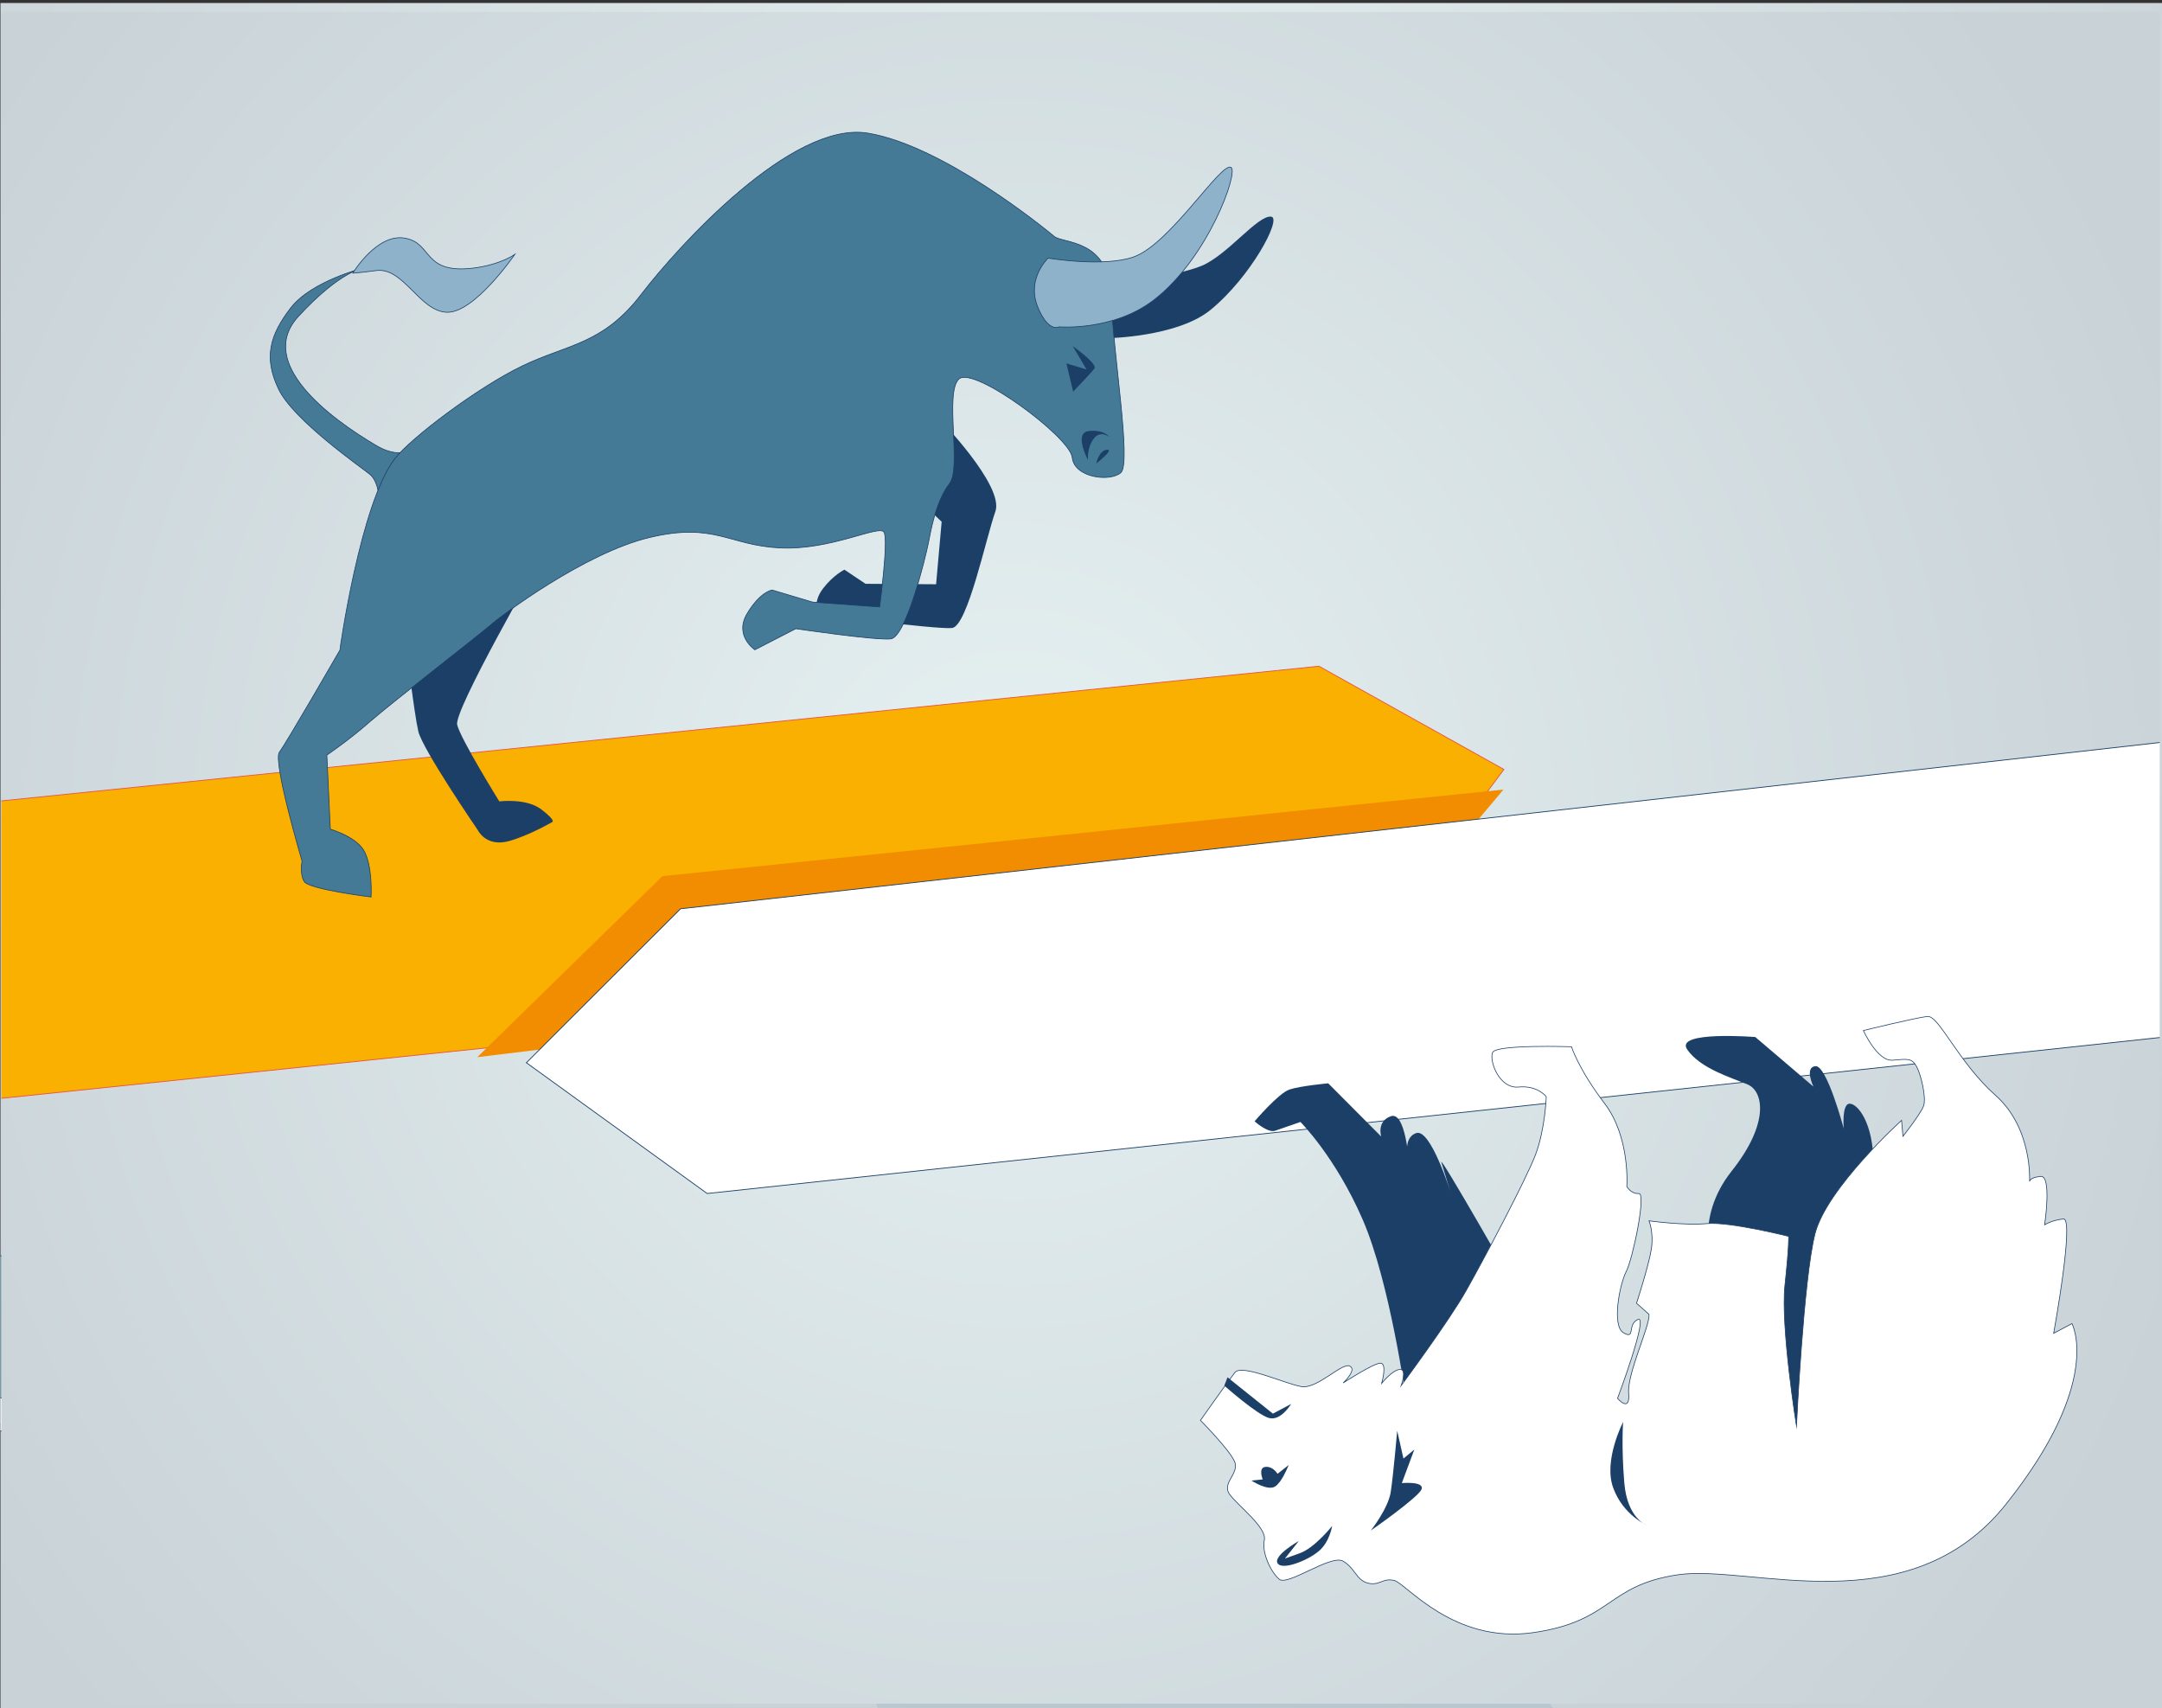 <?xml version="1.0" encoding="utf-8"?>
<!-- Generator: Adobe Illustrator 24.3.0, SVG Export Plug-In . SVG Version: 6.00 Build 0)  -->
<svg version="1.1" id="Ebene_1" xmlns="http://www.w3.org/2000/svg" xmlns:xlink="http://www.w3.org/1999/xlink" x="0px" y="0px"
	 viewBox="0 0 934 738" style="enable-background:new 0 0 934 738;" xml:space="preserve">
<rect x="0" y="0" width="934" height="738" fill="#333333" stroke="none"/>
<style type="text/css">
	.st0{clip-path:url(#SVGID_2_);}
	.st1{clip-path:url(#SVGID_4_);fill:url(#SVGID_5_);}
	.st2{opacity:8.000180e-02;clip-path:url(#SVGID_7_);}
	.st3{clip-path:url(#SVGID_9_);fill:#1B3F67;}
	.st4{clip-path:url(#SVGID_7_);fill:#8DB2C9;}
	.st5{clip-path:url(#SVGID_7_);fill:none;stroke:#1B3F67;stroke-width:0.412;stroke-miterlimit:10;}
	.st6{clip-path:url(#SVGID_7_);fill:#FFFFFF;}
	.st7{clip-path:url(#SVGID_7_);fill:none;stroke:#1B3F67;stroke-width:0.344;stroke-miterlimit:10;}
	.st8{clip-path:url(#SVGID_7_);fill:#447A96;}
	.st9{clip-path:url(#SVGID_7_);fill:none;stroke:#1B3F67;stroke-width:0.415;stroke-miterlimit:10;}
	.st10{clip-path:url(#SVGID_7_);fill:none;stroke:#1B3F67;stroke-width:0.604;stroke-miterlimit:10;}
	.st11{clip-path:url(#SVGID_7_);fill:#1B3F67;}
	.st12{clip-path:url(#SVGID_7_);fill:none;stroke:#1B3F67;stroke-width:0.505;stroke-miterlimit:10;}
	.st13{clip-path:url(#SVGID_2_);fill:none;stroke:#1B3F67;stroke-width:0.593;stroke-linejoin:round;stroke-miterlimit:10;}
	.st14{clip-path:url(#SVGID_11_);fill:#447A96;}
	.st15{clip-path:url(#SVGID_11_);fill:none;stroke:#1B3F67;stroke-width:0.385;stroke-miterlimit:10;}
	.st16{clip-path:url(#SVGID_11_);fill:#FFFFFF;}
	.st17{clip-path:url(#SVGID_11_);fill:none;stroke:#1B3F67;stroke-width:0.415;stroke-miterlimit:10;}
	.st18{clip-path:url(#SVGID_11_);fill:#1B3F67;}
	.st19{clip-path:url(#SVGID_2_);fill:#FFFFFF;}
	.st20{clip-path:url(#SVGID_2_);fill:none;stroke:#1B3F67;stroke-width:0.415;stroke-miterlimit:10;}
	.st21{clip-path:url(#SVGID_2_);fill:#1B3F67;}
	.st22{clip-path:url(#SVGID_2_);fill:none;stroke:#1B3F67;stroke-width:0.564;stroke-miterlimit:10;}
	.st23{clip-path:url(#SVGID_13_);fill:#FFFFFF;}
	.st24{clip-path:url(#SVGID_13_);fill:none;stroke:#1B3F67;stroke-width:0.415;stroke-miterlimit:10;}
	.st25{clip-path:url(#SVGID_2_);fill:none;stroke:#1B3F67;stroke-width:0.415;stroke-linejoin:round;stroke-miterlimit:10;}
	.st26{clip-path:url(#SVGID_15_);fill:url(#SVGID_16_);}
	.st27{fill:#F9B000;}
	.st28{clip-path:url(#SVGID_18_);fill:none;stroke:#EA5241;stroke-width:0.346;stroke-miterlimit:10;}
	.st29{fill:#F28C00;}
	.st30{fill:#FFFFFF;}
	.st31{clip-path:url(#SVGID_20_);fill:none;stroke:#1B3F67;stroke-width:0.346;stroke-miterlimit:10;}
	.st32{clip-path:url(#SVGID_20_);fill:#1B3F67;}
	.st33{clip-path:url(#SVGID_20_);fill:#FFFFFF;}
	.st34{clip-path:url(#SVGID_20_);fill:none;stroke:#1B3F67;stroke-width:0.296;stroke-miterlimit:10;}
	.st35{clip-path:url(#SVGID_20_);fill:#447A96;}
	.st36{clip-path:url(#SVGID_20_);fill:none;stroke:#1B3F67;stroke-width:0.301;stroke-miterlimit:10;}
	.st37{clip-path:url(#SVGID_20_);fill:#8DB2C9;}
</style>
<g>
	<defs>
		<rect id="SVGID_1_" x="0.2" y="1.3" width="939.8" height="737.4"/>
	</defs>
	<clipPath id="SVGID_2_">
		<use xlink:href="#SVGID_1_"  style="overflow:visible;"/>
	</clipPath>
	<g class="st0">
		<defs>
			<rect id="SVGID_3_" x="0.2" y="-0.7" width="933.8" height="739.4"/>
		</defs>
		<clipPath id="SVGID_4_">
			<use xlink:href="#SVGID_3_"  style="overflow:visible;"/>
		</clipPath>
		
			<radialGradient id="SVGID_5_" cx="2.011" cy="737.164" r="2.938" gradientTransform="matrix(3.501 -203.808 -203.808 -3.501 150698.734 3156.298)" gradientUnits="userSpaceOnUse">
			<stop  offset="0" style="stop-color:#E6F1F2"/>
			<stop  offset="0.945" style="stop-color:#C8D2D7"/>
			<stop  offset="1" style="stop-color:#C8D2D7"/>
		</radialGradient>
		<path class="st1" d="M-137.4,755.5l19.8-1153c0.1-8.2,6.9-14.7,15.1-14.6L1089-391.6c8.2,0.1,14.7,6.9,14.6,15.1l-19.8,1153
			c-0.1,8.2-6.9,14.7-15.1,14.6l-1191.5-20.5C-131,770.4-137.6,763.6-137.4,755.5z"/>
	</g>
	<g class="st0">
		<defs>
			<rect id="SVGID_6_" x="0.2" y="-4.7" width="933.8" height="743.4"/>
		</defs>
		<clipPath id="SVGID_7_">
			<use xlink:href="#SVGID_6_"  style="overflow:visible;"/>
		</clipPath>
		<g class="st2">
			<g>
				<defs>
					<rect id="SVGID_8_" x="124" y="530.4" width="595" height="249.9"/>
				</defs>
				<clipPath id="SVGID_9_">
					<use xlink:href="#SVGID_8_"  style="overflow:visible;"/>
				</clipPath>
				<path class="st3" d="M398.2,550c0,0,66.7,10,107.4,36.6c153.9,100.6,188.3,191,188.3,191H386.1c0,0,2.2-86.1-88.4-136.2
					c-52.8-29.2-148.5-36.5-148.5-36.5l217-43.4L398.2,550z"/>
			</g>
		</g>
		<path class="st4" d="M-723.5,540.6c0,0,902.4,2.5,936.7,2.5c34.3,0,89.1-6.8,118.8-13.7c29.7-6.9,36.5-16,36.5-16
			s-32,77.7-180.5,93.7c-148.5,16-925.2,11.2-925.2,11.2L-723.5,540.6z"/>
		<path class="st5" d="M-723.5,540.6c0,0,902.4,2.5,936.7,2.5c34.3,0,89.1-6.8,118.8-13.7c29.7-6.9,36.5-16,36.5-16
			s-32,77.7-180.5,93.7c-148.5,16-925.2,11.2-925.2,11.2L-723.5,540.6z"/>
		<path class="st6" d="M242.9,609.4c0,0,36.5-6.8,75.4-36.5c38.8-29.7,68.5-50.3,130.2-150.8s111.9-205.6,111.9-205.6h-22.8
			c0,0-127.9,278.7-228.4,347.2c-48.7,33.2-137.1,37.6-155.3,38.8c-34.3,2.3-886.7,2.8-886.7,2.8v16
			C-732.9,621.3,201.7,623.1,242.9,609.4"/>
		<path class="st5" d="M242.9,609.4c0,0,36.5-6.8,75.4-36.5c38.8-29.7,68.5-50.3,130.2-150.8s111.9-205.6,111.9-205.6h-22.8
			c0,0-127.9,278.7-228.4,347.2c-48.7,33.2-137.1,37.6-155.3,38.8c-34.3,2.3-886.7,2.8-886.7,2.8v16
			C-732.9,621.3,201.7,623.1,242.9,609.4z"/>
		<path class="st6" d="M690.6,93.1L509.4,211.9c0,0-16.7-12.4-13-16C501,191.3,670,79.4,670,79.4L690.6,93.1z"/>
		<path class="st7" d="M690.6,93.1L509.4,211.9c0,0-16.7-12.4-13-16C501,191.3,670,79.4,670,79.4L690.6,93.1z"/>
		<path class="st8" d="M690.6,93.1l57.1,150.8l-48-2.3c0,0-77.7,164.5-189.6,260.4c-63.8,54.7-117.8,68.2-159.9,82.2
			C309.1,597.9,236,611.6,236,611.6s77-0.5,182.7-150.8C533,298.7,555.8,218.8,555.8,218.8l-45.7-6.9L690.6,93.1z"/>
		<path class="st7" d="M690.6,93.1l57.1,150.8l-48-2.3c0,0-77.7,164.5-189.6,260.4c-63.8,54.7-117.8,68.2-159.9,82.2
			C309.1,597.9,236,611.6,236,611.6s77-0.5,182.7-150.8C533,298.7,555.8,218.8,555.8,218.8l-45.7-6.9L690.6,93.1z"/>
		<path class="st6" d="M589,363.7c0.6-1.3,0.1-3.3-1.2-4.6c0,0-6.8-4.5-6.8-6.8c0-2.3,0-11.4-2.3-11.4s-2.3,6.9-4.6,6.9
			s-10.7-6.1-12.9-6.1s5.8,6.3,5.8,6.3c1.4,1.1,1.2,1.7-0.6,1.2c0,0-12-5.3-12-3c0,2.3,12.2,7.1,12.2,7.1c1.7,0.7,1.6,1-0.2,0.7
			c0,0-12-4-12-1.7c0,2.3,12,5.3,12,5.3c1.8,0.4,1.7,0.9-0.1,1c0,0,3.3-0.2-4.9,0.3c-1.8,0.1-3.3,0.7-3.3,1.4
			c0,1.1,12.7,1.1,12.7,1.1c1.8,0,4.5,0.8,6,1.8c0,0,2.5,1.1,4.1,2.7c2.3,2.3,3.4,2.3,3.4,2.3c0.6,0,1.7-0.5,2.3-1.1
			c0,0-1.1,1.1,1.1-1.1C590.1,363.7,589,363.7,589,363.7"/>
		<path class="st9" d="M589,363.7c0.6-1.3,0.1-3.3-1.2-4.6c0,0-6.8-4.5-6.8-6.8c0-2.3,0-11.4-2.3-11.4s-2.3,6.9-4.6,6.9
			s-10.7-6.1-12.9-6.1s5.8,6.3,5.8,6.3c1.4,1.1,1.2,1.7-0.6,1.2c0,0-12-5.3-12-3c0,2.3,12.2,7.1,12.2,7.1c1.7,0.7,1.6,1-0.2,0.7
			c0,0-12-4-12-1.7c0,2.3,12,5.3,12,5.3c1.8,0.4,1.7,0.9-0.1,1c0,0,3.3-0.2-4.9,0.3c-1.8,0.1-3.3,0.7-3.3,1.4
			c0,1.1,12.7,1.1,12.7,1.1c1.8,0,4.5,0.8,6,1.8c0,0,2.5,1.1,4.1,2.7c2.3,2.3,3.4,2.3,3.4,2.3c0.6,0,1.7-0.5,2.3-1.1
			c0,0-1.1,1.1,1.1-1.1C590.1,363.7,589,363.7,589,363.7z"/>
		<path class="st6" d="M638.1,297.4L638.1,297.4c0,0-2.9-6.8-2.9-9.1c0-2.3,2.9-11.4,0.7-11.4l-2.9,9.8c0,0,0.7-14.4-1.6-14.4
			c-2.3,13.7-2.3,13.7-2.3,16v9.1l-1.1,1.1c-0.6,0.6-2.5,1.6-4.3,2.2c0,0,3.1-1-0.6,0.2c-1.7,0.6-3.1,1.5-3.1,2.2
			c0,1.1,8.2-0.5,8.2-0.5c1.8-0.4,4.4,0.3,5.8,1.5l11.2,9.3l4.1-2.7c1.5-1,1.6-2.8,0.2-3.9L638.1,297.4z"/>
		<path class="st9" d="M638.1,297.4L638.1,297.4c0,0-2.9-6.8-2.9-9.1c0-2.3,2.9-11.4,0.7-11.4l-2.9,9.8c0,0,0.7-14.4-1.6-14.4
			c-2.3,13.7-2.3,13.7-2.3,16v9.1l-1.1,1.1c-0.6,0.6-2.5,1.6-4.3,2.2c0,0,3.1-1-0.6,0.2c-1.7,0.6-3.1,1.5-3.1,2.2
			c0,1.1,8.2-0.5,8.2-0.5c1.8-0.4,4.4,0.3,5.8,1.5l11.2,9.3l4.1-2.7c1.5-1,1.6-2.8,0.2-3.9L638.1,297.4z"/>
		<path class="st8" d="M739.5,401.3c0,0-29.7-45.7-36.5-50.2c-6.9-4.6-50.3-45.7-50.3-45.7s-4.6,2.3-6.9,4.6
			c-2.3,2.3-2.3,6.8-2.3,6.8s36.5,38.8,36.5,41.1c0,2.3,4.6,2.3,4.6,2.3s-2.3,6.9,0,6.9s22.8,29.7,22.8,29.7L739.5,401.3z"/>
		<path class="st10" d="M739.5,401.3c0,0-29.7-45.7-36.5-50.2c-6.9-4.6-50.3-45.7-50.3-45.7s-4.6,2.3-6.9,4.6
			c-2.3,2.3-2.3,6.8-2.3,6.8s36.5,38.8,36.5,41.1c0,2.3,4.6,2.3,4.6,2.3s-2.3,6.9,0,6.9s22.8,29.7,22.8,29.7L739.5,401.3z"/>
		<path class="st6" d="M836.4,654.1c1.4-1.2,2.9-0.7,3.5,1l4.3,13.7c0.5,1.5-0.3,3.1-1.8,3.7c0,0-5.6,2.1-8.6,3.3
			c-3,1.1-6.6,0.8-6.6,0.8c-1.5-0.1-2.4-1.4-2-2.9l2.9-10.2c0.4-1.5,1.7-3.5,2.9-4.5L836.4,654.1z"/>
		<path class="st9" d="M836.4,654.1c1.4-1.2,2.9-0.7,3.5,1l4.3,13.7c0.5,1.5-0.3,3.1-1.8,3.7c0,0-5.6,2.1-8.6,3.3
			c-3,1.1-6.6,0.8-6.6,0.8c-1.5-0.1-2.4-1.4-2-2.9l2.9-10.2c0.4-1.5,1.7-3.5,2.9-4.5L836.4,654.1z"/>
		<path class="st6" d="M783.4,674L783.4,674l-3.2-7.3c-0.6-1.4-2.3-2.2-3.8-1.7l-8.8,2.9c-1.5,0.5-2.2,2-1.6,3.5l4.7,11.6l9.1-3.6
			L783.4,674z"/>
		<path class="st9" d="M783.4,674L783.4,674l-3.2-7.3c-0.6-1.4-2.3-2.2-3.8-1.7l-8.8,2.9c-1.5,0.5-2.2,2-1.6,3.5l4.7,11.6l9.1-3.6
			L783.4,674z"/>
		<path class="st11" d="M824,673.1c0,0-2.3,0.4-6.3,3.4c-5.5,4.1-10.9,1-11.9,6.3c-0.9,4.9,19.7,4.9,24.3,2c4.6-2.9,6.5-3,6.5-3
			l1,0.3l10.6-4c0,0,1.3-15.7-6.3-15.2c-1.5,0.1-4.1,8-13.7,7.1C823,669.6,824,673.1,824,673.1"/>
		<path class="st11" d="M771.3,678.2l-5,2.7c0,0-29.6-0.5-27.3,4.1c1.8,3.7,22.7,9.6,31.9,7.4c4-1,9.1-2.3,9.1-2.3l4-0.7l4.4-4
			c0,0,1-8.7-3.3-13.2c-0.9-1-6.3,8.8-12,7.1C770.9,678.6,771.3,678.2,771.3,678.2"/>
		<path class="st11" d="M738.6,502.3c0,0-8.3,75.8-6,84.4c2.3,8.5,27.9,81.1,27.9,81.1s12.6,4.9,17.2,2.8c4.6-2.1,8.6-11.4,8.6-11.4
			s-8.2-34.5-15.1-43c-6.9-8.5-6.7-20.9-6.7-20.9s2.3,0,2.3-2.1c0-2.1-6.9-2.1-6.9-2.1l6.9-4.3l-2.3-6.4l-0.5-39.2
			c0,0,23.4,60.6,25.7,64.8c2.3,4.3,36,59.2,36,59.2s6.9,0,11.4-2.1c4.6-2.1,6.9-6.4,6.9-6.4s-17.7-50.6-22.3-54.9
			c-4.6-4.3-6.9-12.8-6.9-12.8h-4.6l2.3-8.6l-11.4-77c0,0-11.4-15-25.1-10.7C762.3,496.8,738.6,502.3,738.6,502.3"/>
		<path class="st6" d="M671.8,386.9c-0.3-0.8-0.8-1.5-0.8-1.5s-1.3-1-0.1-1.8c0.4-0.3,2-0.5,2-0.5l-2.6-1.6l0.8-2.1
			c0,0-4-1.3-4.3-2.1c-0.3-0.8,3.4-3.4,3.4-3.4s2.2-2.4,1.3-3.8c-1.3-2.9,4.3-9.5,4.3-9.5l2.6-1.7c0,0,1.1,2.3,3.4,4.1
			c2.3,1.7,7.2-1,11.6,2.3c7.7,3,9.5,6.1,9.5,6.1s-6.7,3.7-4.5,6c1.8,1.9-0.1,8.6-0.9,11.2c0.9,1.9,11.8,10,14.9,10
			c3.4,0-9.8,4.4-9.8,4.4l-8.2,4.1l-10.3-11.5c-1.9-0.5-11.6-3.2-12.7-4.4C670.3,389.9,672.1,387.7,671.8,386.9"/>
		<path class="st9" d="M671.8,386.9c-0.3-0.8-0.8-1.5-0.8-1.5s-1.3-1-0.1-1.8c0.4-0.3,2-0.5,2-0.5l-2.6-1.6l0.8-2.1
			c0,0-4-1.3-4.3-2.1c-0.3-0.8,3.4-3.4,3.4-3.4s2.2-2.4,1.3-3.8c-1.3-2.9,4.3-9.5,4.3-9.5l2.6-1.7c0,0,1.1,2.3,3.4,4.1
			c2.3,1.7,7.2-1,11.6,2.3c7.7,3,9.5,6.1,9.5,6.1s-6.7,3.7-4.5,6c1.8,1.9-0.1,8.6-0.9,11.2c0.9,1.9,11.8,10,14.9,10
			c3.4,0-9.8,4.4-9.8,4.4l-8.2,4.1l-10.3-11.5c-1.9-0.5-11.6-3.2-12.7-4.4C670.3,389.9,672.1,387.7,671.8,386.9z"/>
		<path class="st6" d="M756.9,508.3l-14.2,3.8l-41.1-48l-8.6-26.7c0,0,6.9-27.4,9.1-27.4s41.1,38.8,41.1,38.8L756.9,508.3z"/>
		<path class="st9" d="M756.9,508.3l-14.2,3.8l-41.1-48l-8.6-26.7c0,0,6.9-27.4,9.1-27.4s41.1,38.8,41.1,38.8L756.9,508.3z"/>
		<path class="st11" d="M684.6,421.8c0,0,4,31.2,6.3,45c2.3,13.7,9.1,41.1,9.1,41.1l12,5.3l1.7-14.4c0,0-9.1-20.6-13.7-38.8
			c-4.6-18.3-8.6-38.1-8.6-38.1H684.6z"/>
		<path class="st8" d="M814.3,485c0,0-26.9-1.5-38.8-27.4c-12-25.8-27.4-57.1-48-68.5c-13.4-7.4-20-3.8-20-3.8s-5,11.3-13.6,24.3
			c-11.9-1.9-50.1-7.6-51.1-9c-6.9-9.1-8.8-6.8-8.8-6.8S607,371.6,602.4,367c-4.6-4.6-11.4-6.9-11.4-6.9s-6.9,6.9-6.9,9.1v6.8
			c0,0,34.3,36.8,43.4,41.4c8.9,4.4,52.4,27.9,65.7,31c6.6,7.1,19.7,15,30.2,28.1c18.3,22.8,38.8,45.7,38.8,45.7s24.6-0.7,33.7-7.6
			C805.2,507.9,814.3,485,814.3,485"/>
		<path class="st10" d="M814.3,485c0,0-26.9-1.5-38.8-27.4c-12-25.8-27.4-57.1-48-68.5c-13.4-7.4-20-3.8-20-3.8s-5,11.3-13.6,24.3
			c-11.9-1.9-50.1-7.6-51.1-9c-6.9-9.1-8.8-6.8-8.8-6.8S607,371.6,602.4,367c-4.6-4.6-11.4-6.9-11.4-6.9s-6.9,6.9-6.9,9.1v6.8
			c0,0,34.3,36.8,43.4,41.4c8.9,4.4,52.4,27.9,65.7,31c6.6,7.1,19.7,15,30.2,28.1c18.3,22.8,38.8,45.7,38.8,45.7s24.6-0.7,33.7-7.6
			C805.2,507.9,814.3,485,814.3,485z"/>
		<path class="st8" d="M704,386.2c0,0-3.2,9.4-6.9,13c-4.6,4.6-9.1,9.1-9.1,9.1s0.7,3.6,5.2,3.6c4.6,0,16-11.4,16-16
			S704,386.2,704,386.2"/>
		<path class="st10" d="M704,386.2c0,0-3.2,9.4-6.9,13c-4.6,4.6-9.1,9.1-9.1,9.1s0.7,3.6,5.2,3.6c4.6,0,16-11.4,16-16
			S704,386.2,704,386.2z"/>
		<path class="st11" d="M670.5,350.9c1.1,0.8,2.4,1.7,5.8,0.2c3.5-1.5,13.8-3.2,17.5-1.4c3.8,1.8,7.6,6.1,7.6,6.1l5.7,4.1
			c0,0,2.7,1.5,3.8,4c1.1,2.6,1,14.4-2.5,19.4c-4.1,5.7-7.7,8.1-8.1,9.5c-0.3,1.4-7.7-0.7-7.7-0.7l-4-8.5c0,0,8.3-7,4.4-9
			c-2.2-1.2-4,2.4-5.9,2.3c-2.2-0.1,0.2-3.4-1.8-5.9c-2-2.5-1-6.2-1.8-5.9c-0.8,0.3-0.9,1.2-6.5,0.2c-5.6-1-7.7-5.8-7.7-5.8l3-0.1
			c0,0-3.4-3.4-3.8-4.4c-0.4-1-0.1-5.9-0.1-5.9L670.5,350.9z"/>
		<path class="st11" d="M629,452.8c0,0,6.9-4.6,9.1-4.6s18.3,9.1,18.3,9.1s21.4,26.6,27.4,36.5c6.9,11.4,20.6,41.1,20.6,43.4
			c0,2.3-22.8,22.8-29.7,20.6c-6.9-2.3-6.9-6.9-6.9-6.9s-13.7-29.7-25.1-36.5c-5.5-3.3-18.3-9.1-20.6-18.3
			c-2.3-9.1-9.1-22.8-4.6-29.7C622.1,459.6,629,452.8,629,452.8"/>
		<path class="st11" d="M621.9,412.1c0,0-7.9,13.2-9.2,19.1c-1.3,5.9,18.4,17.8,25,21.8c6.6,4,13.8,21.7,31.6,3.3
			c8.4-8.7-0.6-25-5.3-21.1c-4.6,3.9-5.9,9.9-7.2,4.6c-1.3-5.3-3.3-24.4-13.2-30.3c-9.9-5.9-16.5,1.3-16.5,1.3L621.9,412.1z"/>
		<path class="st6" d="M637.3,439.7l1.3,12.1c0,0-7.2,6.7-9.2,6.8c-2,0.1-4.5-1.1-4.5-1.1l-2.7-14.5L637.3,439.7z"/>
		<path class="st9" d="M637.3,439.7l1.3,12.1c0,0-7.2,6.7-9.2,6.8c-2,0.1-4.5-1.1-4.5-1.1l-2.7-14.5L637.3,439.7z"/>
		<path class="st11" d="M612.6,431.2c0,0,2-13,4.9-17.9c2.6-4.4,12.3-3.2,12.3-3.2s4.8-4.8,11.8,0.1c4.7,3.2,6.8,6.9,6.2,11.5
			c-1.1,9.1-4.7,13.3-8.5,16.9c-3.9,3.7-12.6,6.1-17.8,2.1C616.4,436.8,612.6,431.2,612.6,431.2"/>
		<path class="st6" d="M627.7,415.7c2,0.3,2.7,4,7.3,6.8c4.2,2.6,1.3,8.6,1.3,8.6s5.2-0.2,5.8,2.4c0.3,1.3-0.6,3.9-2,5.1
			c-1.3,1.1-3,0.9-3,0.9s-1.5,3.7-4.2,4.5c-3.8,1-11.5,6.2-15.8,3c-3.9-2.9-2.5-9.6-2.7-13.4c-0.3-3.9,0.6-3.3,1.2-6.8
			c0.5-3.5,1.8-7.8,4.1-10C621.8,414.8,627.7,415.7,627.7,415.7"/>
		<path class="st9" d="M627.7,415.7c2,0.3,2.7,4,7.3,6.8c4.2,2.6,1.3,8.6,1.3,8.6s5.2-0.2,5.8,2.4c0.3,1.3-0.6,3.9-2,5.1
			c-1.3,1.1-3,0.9-3,0.9s-1.5,3.7-4.2,4.5c-3.8,1-11.5,6.2-15.8,3c-3.9-2.9-2.5-9.6-2.7-13.4c-0.3-3.9,0.6-3.3,1.2-6.8
			c0.5-3.5,1.8-7.8,4.1-10C621.8,414.8,627.7,415.7,627.7,415.7z"/>
		<path class="st12" d="M616.2,427.5c3.7-0.8,4.9,0.7,4.9,0.7s-1.7,5.8-3.6,8.6c-1.4,2,4.6,0.6,4.6,0.6"/>
	</g>
	<polyline class="st13" points="625.5,429.1 629.7,430.5 627.5,430.5 	"/>
	<g class="st0">
		<defs>
			<rect id="SVGID_10_" x="0.2" y="-6.7" width="933.8" height="745.4"/>
		</defs>
		<clipPath id="SVGID_11_">
			<use xlink:href="#SVGID_10_"  style="overflow:visible;"/>
		</clipPath>
		<path class="st14" d="M775.2,617.3c0,0,6.8-4.6,11.4-2.3c4.6,2.3,17.4,4.2,19.2,3.3c3.4-1.7-11.6-7-21.5-12.3l-6.5,1.5l2.1-4.9
			l-3.5-1.1c0,0-2.8,3.8-6.1,6.1c-5.8,4.1,2,11.6,2,11.6L775.2,617.3z"/>
		<path class="st15" d="M775.2,617.3c0,0,6.8-4.6,11.4-2.3c4.6,2.3,17.4,4.2,19.2,3.3c3.4-1.7-11.6-7-21.5-12.3l-6.5,1.5l2.1-4.9
			l-3.5-1.1c0,0-2.8,3.8-6.1,6.1c-5.8,4.1,2,11.6,2,11.6L775.2,617.3z"/>
		<path class="st16" d="M644.2,471c-1.5-2.5-22.6-9-29.2-10.6c-12.6-3.1-37.9-9.4-39.8-11.6c-2-2.2-12.1-9.1-16.2-11.5
			c-4.1-2.4-16.2-11.5-16.2-11.5l-0.9-3.5c-0.4-1.5-0.3-3.9,0.2-5.4c0,0,3.2-3,1.1-3.2c-2.1-0.2-3.8,3.9-3.8,3.9
			c-0.6,1.4-1.9,1.7-3,0.5c0,0,1.9,2.1-7.3-7.8c-1-1.1-2.6-2.1-3.4-2.2c-1.5-0.1,7.2,10.7,7.2,10.7c1,1.2,0.7,1.4-0.5,0.5
			c0,0,2.3,1.6-8.5-6.1c-1.3-0.9-2.3-1-2.4-0.2c-0.1,1.4,9.3,8.8,9.3,8.8c1.2,1,1,1.3-0.4,0.8c0,0-10.5-4.3-10.9-3.9
			c-0.4,0.3,9.9,6.6,9.9,6.6c1.3,0.8,1.1,1.4-0.4,1.4c0,0-7.3-2.1-7.3-1.1c0,0.6,1.2,1.5,2.6,2.1l12.7,4.8c1.7,0.6,4.2,2.1,5.6,3.3
			c0,0,11.8,11.4,15.5,13.5c4.1,2.4,14.2,9.3,14.2,9.3s25.2,11.1,35.2,15.2c6.2,2.6,25.4,15.4,33.6,9
			C643.3,481.1,647.9,477.4,644.2,471"/>
		<path class="st17" d="M644.2,471c-1.5-2.5-22.6-9-29.2-10.6c-12.6-3.1-37.9-9.4-39.8-11.6c-2-2.2-12.1-9.1-16.2-11.5
			c-4.1-2.4-16.2-11.5-16.2-11.5l-0.9-3.5c-0.4-1.5-0.3-3.9,0.2-5.4c0,0,3.2-3,1.1-3.2c-2.1-0.2-3.8,3.9-3.8,3.9
			c-0.6,1.4-1.9,1.7-3,0.5c0,0,1.9,2.1-7.3-7.8c-1-1.1-2.6-2.1-3.4-2.2c-1.5-0.1,7.2,10.7,7.2,10.7c1,1.2,0.7,1.4-0.5,0.5
			c0,0,2.3,1.6-8.5-6.1c-1.3-0.9-2.3-1-2.4-0.2c-0.1,1.4,9.3,8.8,9.3,8.8c1.2,1,1,1.3-0.4,0.8c0,0-10.5-4.3-10.9-3.9
			c-0.4,0.3,9.9,6.6,9.9,6.6c1.3,0.8,1.1,1.4-0.4,1.4c0,0-7.3-2.1-7.3-1.1c0,0.6,1.2,1.5,2.6,2.1l12.7,4.8c1.7,0.6,4.2,2.1,5.6,3.3
			c0,0,11.8,11.4,15.5,13.5c4.1,2.4,14.2,9.3,14.2,9.3s25.2,11.1,35.2,15.2c6.2,2.6,25.4,15.4,33.6,9
			C643.3,481.1,647.9,477.4,644.2,471z"/>
		<path class="st16" d="M679.2,610.4c0,0,2.3,36.5,11.4,36.5s45.7-13.7,52.5-16c6.9-2.3,38.8-16,41.1-16c2.3,0,6.4,1.2,6.4,1.2
			s-1.9-2.6-6.4-3.4c-4.4-0.9-9.1-2.3-11.4-2.3c-2.3,0-4.6,4.6-9.1,4.6s-27.4,0-34.3,2.3c-6.9,2.3-25.1,11.4-25.1,11.4
			s2.3-16,0-18.3C702.1,608.1,679.2,610.4,679.2,610.4"/>
		<path class="st17" d="M679.2,610.4c0,0,2.3,36.5,11.4,36.5s45.7-13.7,52.5-16c6.9-2.3,38.8-16,41.1-16c2.3,0,6.4,1.2,6.4,1.2
			s-1.9-2.6-6.4-3.4c-4.4-0.9-9.1-2.3-11.4-2.3c-2.3,0-4.6,4.6-9.1,4.6s-27.4,0-34.3,2.3c-6.9,2.3-25.1,11.4-25.1,11.4
			s2.3-16,0-18.3C702.1,608.1,679.2,610.4,679.2,610.4z"/>
		<path class="st16" d="M609.1,586.6c0,0-16.1,4.5-18.4,6.8c-2.3,2.3-28.9,85.2-28.9,85.2s-4.5,14.2-6.8,14.2c-2.3,0,2,2.4,6.6-2.3
			c4.7-4.7,7-9.4,7-9.4s4.6,0.1,4.6-2.3c0-2.4-2.2-4.8-2.2-4.8s28-35.2,28.1-42.4c0.1-7.1-2-16.7,0.3-19c2.3-2.3,38.4-7.2,38.4-7.2
			L609.1,586.6z"/>
		<path class="st17" d="M609.1,586.6c0,0-16.1,4.5-18.4,6.8c-2.3,2.3-28.9,85.2-28.9,85.2s-4.5,14.2-6.8,14.2c-2.3,0,2,2.4,6.6-2.3
			c4.7-4.7,7-9.4,7-9.4s4.6,0.1,4.6-2.3c0-2.4-2.2-4.8-2.2-4.8s28-35.2,28.1-42.4c0.1-7.1-2-16.7,0.3-19c2.3-2.3,38.4-7.2,38.4-7.2
			L609.1,586.6z"/>
		<path class="st18" d="M667.8,551c0,0-27.4,19.8-34.2,22.1c-6.9,2.3-30.1,12.9-30.1,12.9s41.6,29.2,57.5,31.3
			c24.3,3.2,45.8-1.1,45.8-1.1s4.5-12.6,4.5-19.4c0-6.9,4.6-34.3,2.3-43.4c-2.3-9.1-11.1-18.9-11.1-18.9s-16.4,9.8-20.9,12.1
			C676.9,548.7,667.8,551,667.8,551"/>
		<path class="st16" d="M507.3,415L507.3,415c0,0,1.3-7.3,2.5-9.3c1.2-1.9,8.7-8,6.8-9.2l-7.8,6.6c0,0,8.4-11.7,6.5-12.9
			c-9.4,10.3-9.4,10.3-10.6,12.2c-1.2,1.9-5,7.7-5,7.7l-1.6,0.3c-0.9,0.2-3,0-4.8-0.5c0,0,3.2,0.8-0.6-0.2c-1.8-0.5-3.5-0.4-3.8,0.1
			c-0.6,1,7.1,4.1,7.1,4.1c1.7,0.7,3.5,2.6,4,4.4l4.3,13.9l4.9-0.1c1.8,0,2.9-1.4,2.3-3.2L507.3,415z"/>
		<path class="st17" d="M507.3,415L507.3,415c0,0,1.3-7.3,2.5-9.3c1.2-1.9,8.7-8,6.8-9.2l-7.8,6.6c0,0,8.4-11.7,6.5-12.9
			c-9.4,10.3-9.4,10.3-10.6,12.2c-1.2,1.9-5,7.7-5,7.7l-1.6,0.3c-0.9,0.2-3,0-4.8-0.5c0,0,3.2,0.8-0.6-0.2c-1.8-0.5-3.5-0.4-3.8,0.1
			c-0.6,1,7.1,4.1,7.1,4.1c1.7,0.7,3.5,2.6,4,4.4l4.3,13.9l4.9-0.1c1.8,0,2.9-1.4,2.3-3.2L507.3,415z"/>
		<path class="st14" d="M567,678.8l-6.5,9.7c0,0-14.8,2.5-15,4.8c-0.2,2.3,19.4,1.8,22,0.1c2.6-1.7,4.2-5.4,4.2-5.4l1.5,6.2l3.4-0.5
			c0,0,2.1-8.8-0.9-14.1C572.7,674.3,567,678.8,567,678.8"/>
		<path class="st15" d="M567,678.8l-6.5,9.7c0,0-14.8,2.5-15,4.8c-0.2,2.3,19.4,1.8,22,0.1c2.6-1.7,4.2-5.4,4.2-5.4l1.5,6.2l3.4-0.5
			c0,0,2.1-8.8-0.9-14.1C572.7,674.3,567,678.8,567,678.8z"/>
		<path class="st16" d="M563.5,673.6c0,0,13.3,3.5,14.8,4.7c1.6,1.2,17.4,8.2,17.4,8.2c2.4-3.2-11.1-18.3-11.1-18.3l-19-7.4
			L563.5,673.6z"/>
		<path class="st17" d="M563.5,673.6c0,0,13.3,3.5,14.8,4.7c1.6,1.2,17.4,8.2,17.4,8.2c2.4-3.2-11.1-18.3-11.1-18.3l-19-7.4
			L563.5,673.6z"/>
		<path class="st18" d="M583.1,667.4c0,0,1.1-1.9,3.2-2.3c2.2-0.3,3.3,1.3,4.1,0.7c0.8-0.6,1.9-2.5,3.2-2.3
			c1.4,0.2,4.8,5.1,5.8,11.7c1,6.6,5.8,11.7,7,16.9c1.2,5.2-5.5,11.7-5.5,11.7s-7.2,0.6-9.5-2.6c-2.3-3.2,4.2-3.8,2-7.1
			s-13.3-6.6-13.3-6.6s-0.3-2.2,2.7-3.1c3-0.9,5,0.2,4.9-3.4c-0.1-3.6-3-11.2-3-11.2L583.1,667.4z"/>
		<path class="st16" d="M433.3,674L433.3,674c0,0-1.6,13.4-2.9,16.2c-1.3,2.9,0.3,9.8,3.9,10.4s12.2-15.8,12.2-15.8l-2.5-10.4
			L433.3,674z"/>
		<path class="st17" d="M433.3,674L433.3,674c0,0-1.6,13.4-2.9,16.2c-1.3,2.9,0.3,9.8,3.9,10.4s12.2-15.8,12.2-15.8l-2.5-10.4
			L433.3,674z"/>
		<path class="st18" d="M446.1,679.8c0,0,4.3,4.1,5.4,5.8c1.1,1.6,0,3.6,0,3.6s1.9,1.1,2.5,1.9c0.6,0.8-2.4,5.2-7.1,7.2
			s-3.8,1.4-8,4.2c-4.1,2.8-3.8,5-8.5,6.9c-4.7,2-14.3,0.1-15.4-1.6c-1.1-1.6-1.7-2.5-0.6-4.4c1.1-1.9,3-0.8,6.3-3.1
			c3.3-2.2,7.1-17.9,7.1-17.9s2.2-0.3,3.9,2.2c1.7,2.5,6.1,3.9,9.4,1.7C444.3,684,446.1,679.8,446.1,679.8"/>
		<path class="st18" d="M506.2,559.6c0,0-97.2,21.3-96.4,34.4c0.8,13.1,19,84,19,84s16.1-2.6,20.4-5c4.2-2.4,0.7-5.4,0.7-5.4
			s-8.5-47.8-10.9-52.1c-2.4-4.2-2.4-0.2-2.4-0.2s7.5-1.9,2.8-4.7c-1.9-1.1,2.6-2.3,2.6-2.3s37.1-6,39.6-1.8
			c7,12.1,20.6,60.2,32.5,63.4c6.7,1.8,57.5,11.6,57.5,11.6s2.4-10.7,2.2-15c-0.3-4.4-4.3-6.5-4.3-6.5l-23.7-8.6l-15.1-6.5l-6.5,2.2
			l4.3-6.5l-4.3-4.3c0,0-6.5-33.7-7.3-46.8C516,576.5,506.2,559.6,506.2,559.6"/>
		<path class="st18" d="M478,464.6c0,0-3.4-4.7-4.6-7.6c-1.2-2.9-0.7-7.9-0.7-7.9s0.2,2,2.2,2.8c2.1,0.8,9.8-1.9,14,0.8
			c4.2,2.6,8.4,5.2,8.4,5.2l0.7-3.1l1.4,4.9l2.9-1.2c0,0,3.8,9.6,4.3,14.6c0.4,4.9,0.3,14.9-4.4,18.3c-4.7,3.4-9.4,5.8-10.8,1.9
			c-1.3-3.9-5.3-3.5-8.9-11.2C478.9,474.5,478,464.6,478,464.6"/>
		<path class="st16" d="M498,420.3c0,0,1.6,1.8,6.5,2.2c1.4,0.1,6.5-2.2,6.5-2.2s9.2,29.3,7.4,31.5c-1.8,2.1,1,6.2,1,6.2
			s-0.6,1.8-1.5,2.8c-0.9,1.1-1.1,1.4-1.1,1.4s-5.4,29.3-7,33.5c-1.6,4.1-7.9,12.6-7.9,12.6s1.5,19.7,1.8,23.6
			c0.3,4,13.3,41.8,12.4,42.9c-0.9,1.1-11.2,9.3-11.2,9.3s-18.7-3.7-22.7-4.5c-3.9-0.8-14.4-5.6-14.4-5.6s-6.3-15.4-8-23.2
			c-1.7-8-4.1-24.5-1-34.7c1.7-5.5,1.3-8.1,0.2-9c-1.1-0.9-15.3-17.5-16.8-20.1c-4.3-7.7,0-32.3,0-32.3s3.5,2.4,6.5,2.2
			c3-0.3,6.5-2.2,6.5-2.2s0.5,17.9,0,18.7c-1.2,1.9-2.2,2.8-2.2,2.8s4.2-1,4.3,0c0.1,1-3.2,3.4-2.2,4.3c1.1,0.9,3.2-3.1,4.3-2.2
			c1.1,0.9,18.6,18.1,18.6,18.1s13-11.1,15.6-15.3c2.6-4.2,5.3-16.8,7-20.9C502,456.1,498,420.3,498,420.3"/>
		<path class="st17" d="M498,420.3c0,0,1.6,1.8,6.5,2.2c1.4,0.1,6.5-2.2,6.5-2.2s9.2,29.3,7.4,31.5c-1.8,2.1,1,6.2,1,6.2
			s-0.6,1.8-1.5,2.8c-0.9,1.1-1.1,1.4-1.1,1.4s-5.4,29.3-7,33.5c-1.6,4.1-7.9,12.6-7.9,12.6s1.5,19.7,1.8,23.6
			c0.3,4,13.3,41.8,12.4,42.9c-0.9,1.1-11.2,9.3-11.2,9.3s-18.7-3.7-22.7-4.5c-3.9-0.8-14.4-5.6-14.4-5.6s-6.3-15.4-8-23.2
			c-1.7-8-4.1-24.5-1-34.7c1.7-5.5,1.3-8.1,0.2-9c-1.1-0.9-15.3-17.5-16.8-20.1c-4.3-7.7,0-32.3,0-32.3s3.5,2.4,6.5,2.2
			c3-0.3,6.5-2.2,6.5-2.2s0.5,17.9,0,18.7c-1.2,1.9-2.2,2.8-2.2,2.8s4.2-1,4.3,0c0.1,1-3.2,3.4-2.2,4.3c1.1,0.9,3.2-3.1,4.3-2.2
			c1.1,0.9,18.6,18.1,18.6,18.1s13-11.1,15.6-15.3c2.6-4.2,5.3-16.8,7-20.9C502,456.1,498,420.3,498,420.3z"/>
		<path class="st16" d="M476.8,496.6c0,0-11.9,15-13.1,24c-1.2,9.1-2.2,17.1-0.2,28.9c0.7,4,7.9,25.2,7.9,25.2l2.4,0.8
			c0,0-5.4-18.9-7.6-26.2c-1.4-4.9-1-22.6-0.2-27.9c1.3-8.1,12.7-25,12.7-25L476.8,496.6z"/>
		<path class="st17" d="M476.8,496.6c0,0-11.9,15-13.1,24c-1.2,9.1-2.2,17.1-0.2,28.9c0.7,4,7.9,25.2,7.9,25.2l2.4,0.8
			c0,0-5.4-18.9-7.6-26.2c-1.4-4.9-1-22.6-0.2-27.9c1.3-8.1,12.7-25,12.7-25L476.8,496.6z"/>
		<path class="st18" d="M474,498.8c0,0-6.1,18.6-6,30.5c0,11.9,9,35.1,10.3,38c1.2,2.9,10.4,6.7,11.4,6.6c1-0.1,0.3-12.7,0-15.7
			c-0.3-3-13.1-16.4-13.7-34.3c-0.3-9,2.1-24.4,2.1-24.4l-2.1-0.8L474,498.8z"/>
		<path class="st16" d="M471.9,499.4c0,0,2.5-5.2,2.4-7.2c-0.2-2-6.1-1.5-7.3-3.3c-1.2-1.9-0.9-6.7-0.9-6.7l3.9-1.3
			c0.1,1.4-3.8-1.8-3.8-1.8l1.4-2.9c0,0-4.1-1.6-3.2-2.7c0.9-1.1,5.6-4.5,5.5-5.5c-0.1-1,3.5-9.4,4.5-9.5c1-0.1,6.4,4.4,8.8,9.2
			c2.4,4.8-0.2,9-0.2,9s3-0.3,3.9-1.3c0.9-1.1,1.5-6.1,4.6-4.4c3.1,1.7,2.6,6.7-0.2,9c-2.8,2.2-2.5,5.2-2.5,5.2s-8.2,8.7-11.9,12
			C473,500.3,471.9,499.4,471.9,499.4"/>
		<path class="st17" d="M471.9,499.4c0,0,2.5-5.2,2.4-7.2c-0.2-2-6.1-1.5-7.3-3.3c-1.2-1.9-0.9-6.7-0.9-6.7l3.9-1.3
			c0.1,1.4-3.8-1.8-3.8-1.8l1.4-2.9c0,0-4.1-1.6-3.2-2.7c0.9-1.1,5.6-4.5,5.5-5.5c-0.1-1,3.5-9.4,4.5-9.5c1-0.1,6.4,4.4,8.8,9.2
			c2.4,4.8-0.2,9-0.2,9s3-0.3,3.9-1.3c0.9-1.1,1.5-6.1,4.6-4.4c3.1,1.7,2.6,6.7-0.2,9c-2.8,2.2-2.5,5.2-2.5,5.2s-8.2,8.7-11.9,12
			C473,500.3,471.9,499.4,471.9,499.4"/>
		<path class="st16" d="M490.7,484.4l0.3,3c0,0-4.2,8.3-5.9,12.5c-1.6,4.1-5.6,4.5-5.6,4.5l0.1-10c0,0,4.6-4.4,6.4-6.5
			C487.8,485.6,490.7,484.4,490.7,484.4"/>
		<path class="st17" d="M490.7,484.4l0.3,3c0,0-4.2,8.3-5.9,12.5c-1.6,4.1-5.6,4.5-5.6,4.5l0.1-10c0,0,4.6-4.4,6.4-6.5
			C487.8,485.6,490.7,484.4,490.7,484.4z"/>
	</g>
	<polygon class="st19" points="476.8,495.6 472.2,500.9 471.9,497 473.4,491.9 	"/>
	<polygon class="st20" points="476.8,495.6 472.2,500.9 471.9,497 473.4,491.9 	"/>
	<polygon class="st21" points="479.6,494.3 479.6,494.3 476.6,494.3 474.1,498.8 479.2,500.3 	"/>
	<polyline class="st22" points="472.3,469.8 475.3,471.1 473.8,471.6 	"/>
	<g class="st0">
		<defs>
			<rect id="SVGID_12_" x="0.2" y="7.3" width="933.8" height="731.4"/>
		</defs>
		<clipPath id="SVGID_13_">
			<use xlink:href="#SVGID_12_"  style="overflow:visible;"/>
		</clipPath>
		<path class="st23" d="M444.2,454.3L444.2,454.3c0,0-0.2-4.2,2-5.1c2.2-1,4.5-2,9-3.9c4.5-2,11.8-15.9,12.8-13.6
			c1,2.2-6.1,10.7-6.1,10.7s6.1-10.7,7.1-8.4c1,2.3-7.3,13.9-7.3,13.9l-5.8,5.2c0,0-2.7,2.8-5.6,3.5
			C446.9,457.2,444.2,454.3,444.2,454.3"/>
		<path class="st24" d="M444.2,454.3L444.2,454.3c0,0-0.2-4.2,2-5.1c2.2-1,4.5-2,9-3.9c4.5-2,11.8-15.9,12.8-13.6
			c1,2.2-6.1,10.7-6.1,10.7s6.1-10.7,7.1-8.4c1,2.3-7.3,13.9-7.3,13.9l-5.8,5.2c0,0-2.7,2.8-5.6,3.5
			C446.9,457.2,444.2,454.3,444.2,454.3z"/>
		<path class="st23" d="M445.7,450.6c0,0,8.9-13.5,11.1-12.2c2.1,1.2-4.6,8.5-4.6,8.5"/>
		<path class="st24" d="M445.7,450.6c0,0,8.9-13.5,11.1-12.2c2.1,1.2-4.6,8.5-4.6,8.5"/>
	</g>
	<polygon class="st19" points="675.8,374.7 679.5,374.1 674.5,373 	"/>
	<polyline class="st25" points="674.5,373 679.5,374.1 675.8,374.7 	"/>
</g>
<g>
	<g>
		<defs>
			<rect id="SVGID_14_" x="0.6" y="5.2" width="932.4" height="730.8"/>
		</defs>
		<clipPath id="SVGID_15_">
			<use xlink:href="#SVGID_14_"  style="overflow:visible;"/>
		</clipPath>
		
			<radialGradient id="SVGID_16_" cx="1.16" cy="737.1" r="2.792" gradientTransform="matrix(-127.726 -167.693 -158.859 134.829 117682.555 -98824.414)" gradientUnits="userSpaceOnUse">
			<stop  offset="0" style="stop-color:#E6F1F2"/>
			<stop  offset="0.945" style="stop-color:#C8D2D7"/>
			<stop  offset="1" style="stop-color:#C8D2D7"/>
		</radialGradient>
		<polygon class="st26" points="366.7,1216.6 -337.4,292.1 566.9,-475.4 1271.1,449.1 		"/>
	</g>
	<polygon class="st27" points="0.6,346 0.6,474.5 589.2,413.3 649.7,332.4 569.8,287.8 	"/>
	<g>
		<defs>
			<rect id="SVGID_17_" x="0.6" y="5.2" width="932.4" height="730.8"/>
		</defs>
		<clipPath id="SVGID_18_">
			<use xlink:href="#SVGID_17_"  style="overflow:visible;"/>
		</clipPath>
		<polygon class="st28" points="-821.3,430 569.8,287.8 649.7,332.4 589.2,413.3 -821.2,559.9 		"/>
	</g>
	<polygon class="st29" points="649.5,341.1 286.2,378.5 206.2,456.7 591.8,409.8 	"/>
	<polygon class="st30" points="294,392.6 227.4,459.1 305.5,515.6 933,448.2 933,320.8 	"/>
	<g>
		<defs>
			<rect id="SVGID_19_" x="0.6" y="5.2" width="932.4" height="730.8"/>
		</defs>
		<clipPath id="SVGID_20_">
			<use xlink:href="#SVGID_19_"  style="overflow:visible;"/>
		</clipPath>
		<polygon class="st31" points="1407.1,397.3 305.5,515.6 227.4,459.1 294,392.6 1406.9,267.5 		"/>
		<path class="st32" d="M655.2,557.1c0,0-34.1-59.9-32.5-54.9c1.5,5,4.1,13.3,4.1,13.3s-8.7-28.2-15-26c-6.3,2.2-3.2,12.1-3.2,12.1
			s-1.4-21.5-7.7-19.4c-6.3,2.2-4.2,8.8-4.2,8.8l-22.9-23c0,0-12.1,1.1-16.8,2.7c-4.7,1.6-15,13.7-15,13.7s5.6,5.1,8.8,4.1
			c3.1-1.1,11-3.8,11-3.8s15.1,15,26.9,42.2c11.8,27.1,18.8,78,18.8,78s-4.8,18.2,18.3,2.9C648.7,592.3,655.2,557.1,655.2,557.1"/>
		<path class="st32" d="M739.9,546.9c0,0-8.3-20.2,8.2-41c16.5-20.8,13.7-34.5,6.9-37.4c-6.9-2.9-20.5-6.9-26.1-15.1
			c-5.7-8.2,29.4-5.4,29.4-5.4l25.1,21.4c0,0-4-8.4,0.9-8.8c4.9-0.5,12.2,26.9,12.2,26.9s-0.9-10.4,2.4-10.7
			c3.3-0.3,10.6,7.8,10.5,27.1s-11,127.1-27.5,128.7c-16.5,1.5-37.3-49.1-37.3-49.1L739.9,546.9z"/>
		<path class="st33" d="M656,469.6c8.4-0.8,12,4.2,12,4.2s-0.5,14-4.6,24.9c-4.1,10.9-22.7,45.9-30,58.8
			c-7.2,12.9-28.1,41.1-28.1,41.1s2.7-7.3-0.6-7c-3.3,0.3-7.8,6-7.8,6s2.6-9-0.7-8.7c-3.3,0.3-15.9,8.5-15.9,8.5s6.2-5.8,2.7-7.3
			c-3.4-1.4-14.1,10.1-20.8,8.9c-6.7-1.1-25.7-9.9-28.7-6.1c-3,3.8-14.9,20.7-14.9,20.7s12.7,12.8,14.8,17.9
			c2.1,5.1-5.9,9.3-2.1,14.2c3.7,4.9,16.1,14.3,14.9,19.6c-1.2,5.4,2.8,13.8,6.4,16.9c3.6,3.2,22.3-10.8,27.6-7.8
			c5.2,3,5.7,8.2,10.7,9.5c5.1,1.3,6.4-2.4,11.5-1.1c5.1,1.3,25.5,27.4,59.9,22.5c34.4-4.9,31.5-20.4,62.6-25
			c31.1-4.6,99.8,22.3,141.8-30.6c42.1-52.9,28.4-77.9,28.4-77.9l-7.9,4.2c0,0,9.1-49.9,4.2-49.4c-4.9,0.5-8.1,2.5-8.1,2.5
			s3.2-21.3-1.7-20.9c-4.9,0.5-4.8,2.2-4.8,2.2s1.4-22.9-14.7-37.2c-16.1-14.3-24.4-34.5-29.4-34.1c-4.9,0.5-27.7,6.1-27.7,6.1
			s6.1,13.5,12.7,12.8c6.6-0.6,8.2-0.8,10.2,2.6c1.9,3.3,4.4,13.6,3.1,17.2c-1.4,3.6-8.9,13.1-8.9,13.1l-0.6-6.9
			c0,0-32.4,29.3-37.4,49c-5,19.7-8,83.1-8,83.1s-6.9-43.2-5-60.8c1.9-17.7,1.6-21.2,1.6-21.2s-25.4-6.4-35.3-5.5
			c-9.9,0.9-25-1.2-25-1.2s2.1,5.1,1,12.2c-1.1,7.1-6.4,23.4-6.4,23.4l5.4,4.8c0.4,5.2-9.5,25.4-8.8,34.1c0.7,8.7-4.8,2.2-4.8,2.2
			s13.6-36.3,8.8-34.1c-4.8,2.2-0.9,8.8-6.2,5.8c-5.2-3-1.7-20.9,1.1-26.4c2.9-5.5,8.8-34.1,5.5-33.8c-3.3,0.3-5.2-3-5.2-3
			s1.6-21.2-9.6-35.9c-11.2-14.7-14.3-24.5-14.3-24.5s-32.8-1.1-34.1,2.5C643.3,458.3,647.7,470.4,656,469.6"/>
		<path class="st34" d="M656,469.6c8.4-0.8,12,4.2,12,4.2s-0.5,14-4.6,24.9c-4.1,10.9-22.7,45.9-30,58.8
			c-7.2,12.9-28.1,41.1-28.1,41.1s2.7-7.3-0.6-7c-3.3,0.3-7.8,6-7.8,6s2.6-9-0.7-8.7c-3.3,0.3-15.9,8.5-15.9,8.5s6.2-5.8,2.7-7.3
			c-3.4-1.4-14.1,10.1-20.8,8.9c-6.7-1.1-25.7-9.9-28.7-6.1c-3,3.8-14.9,20.7-14.9,20.7s12.7,12.8,14.8,17.9
			c2.1,5.1-5.9,9.3-2.1,14.2c3.7,4.9,16.1,14.3,14.9,19.6c-1.2,5.4,2.8,13.8,6.4,16.9c3.6,3.2,22.3-10.8,27.6-7.8
			c5.2,3,5.7,8.2,10.7,9.5c5.1,1.3,6.4-2.4,11.5-1.1c5.1,1.3,25.5,27.4,59.9,22.5c34.4-4.9,31.5-20.4,62.6-25
			c31.1-4.6,99.8,22.3,141.8-30.6c42.1-52.9,28.4-77.9,28.4-77.9l-7.9,4.2c0,0,9.1-49.9,4.2-49.4c-4.9,0.5-8.1,2.5-8.1,2.5
			s3.2-21.3-1.7-20.9c-4.9,0.5-4.8,2.2-4.8,2.2s1.4-22.9-14.7-37.2c-16.1-14.3-24.4-34.5-29.4-34.1c-4.9,0.5-27.7,6.1-27.7,6.1
			s6.1,13.5,12.7,12.8c6.6-0.6,8.2-0.8,10.2,2.6c1.9,3.3,4.4,13.6,3.1,17.2c-1.4,3.6-8.9,13.1-8.9,13.1l-0.6-6.9
			c0,0-32.4,29.3-37.4,49c-5,19.7-8,83.1-8,83.1s-6.9-43.2-5-60.8c1.9-17.7,1.6-21.2,1.6-21.2s-25.4-6.4-35.3-5.5
			c-9.9,0.9-25-1.2-25-1.2s2.1,5.1,1,12.2c-1.1,7.1-6.4,23.4-6.4,23.4l5.4,4.8c0.4,5.2-9.5,25.4-8.8,34.1c0.7,8.7-4.8,2.2-4.8,2.2
			s13.6-36.3,8.8-34.1c-4.8,2.2-0.9,8.8-6.2,5.8c-5.2-3-1.7-20.9,1.1-26.4c2.9-5.5,8.8-34.1,5.5-33.8c-3.3,0.3-5.2-3-5.2-3
			s1.6-21.2-9.6-35.9c-11.2-14.7-14.3-24.5-14.3-24.5s-32.8-1.1-34.1,2.5C643.3,458.3,647.7,470.4,656,469.6z"/>
		<path class="st32" d="M592.2,661.2c0,0,7.5-9.5,8.6-16.6c1.1-7.1,2.8-26.5,2.8-26.5l2.7,12l4.7-3.9l-5.4,14.5c0,0,9.9-0.9,8.5,2.7
			C612.6,647,592.2,661.2,592.2,661.2"/>
		<path class="st32" d="M711.5,658.9c0,0-8.5-2.7-9.8-18.4c-1.3-15.7-0.5-26.2-0.5-26.2s-8.6,16.6-4.3,28.4
			C701.2,654.6,711.5,658.9,711.5,658.9"/>
		<path class="st32" d="M557.8,606.5l-7.9,4.2l-19.6-15.7l-1.4,3.6c0,0,14.3,12.7,19.4,14C553.4,613.9,557.8,606.5,557.8,606.5"/>
		<path class="st32" d="M556.7,632.9c0,0-1.6,4.2-3.7,7.1c-0.7,0.9-1.4,1.7-2.2,2.2c-3.2,2-10.2-2.6-10.2-2.6l4.9-0.5
			c0,0-2.1-5.1,1.2-5.4c3.3-0.3,5.2,3,5.2,3L556.7,632.9z"/>
		<path class="st32" d="M575.5,659.2c0,0-7.5,9.5-14,11.8l-6.4,2.3l6-7.6c0,0-11.1,6.3-9.2,9.6c1.9,3.3,13.2-1.2,17.8-5.2
			C574.4,666.3,575.5,659.2,575.5,659.2"/>
		<path class="st35" d="M180.1,191.7c0,0-4.8,8.2-17.5,0.8c-20.6-12.1-52-35.9-33.7-55.8c18.3-19.9,28.4-21,28.4-21
			s-22.7,5.6-31.7,17.3c-9,11.7-11.8,21.4-5.3,35c6.4,13.6,36,34,39.7,37.1c3.7,3.2,4,11.6,4,11.6L180.1,191.7z"/>
		<path class="st36" d="M180.1,191.7c0,0-4.8,8.2-17.5,0.8c-20.6-12.1-52-35.9-33.7-55.8c18.3-19.9,28.4-21,28.4-21
			s-22.7,5.6-31.7,17.3c-9,11.7-11.8,21.4-5.3,35c6.4,13.6,36,34,39.7,37.1c3.7,3.2,4,11.6,4,11.6L180.1,191.7z"/>
		<path class="st37" d="M222.4,109.9c0,0-17.5,25.5-29.4,25c-11.9-0.5-18.7-19.7-30.6-18c-6.7,0.9-10,1.1-10,1.1
			s10.5-17.4,22.6-15.1c12.1,2.2,7.4,15.6,29.6,12.9C216.4,114.3,222.4,109.9,222.4,109.9"/>
		<path class="st36" d="M222.4,109.9c0,0-17.5,25.5-29.4,25c-11.9-0.5-18.7-19.7-30.6-18c-6.7,0.9-10,1.1-10,1.1
			s10.5-17.4,22.6-15.1c12.1,2.2,7.4,15.6,29.6,12.9C216.4,114.3,222.4,109.9,222.4,109.9z"/>
		<path class="st32" d="M232.9,242.8c0,0-36.9,64.1-35.4,70.3c1.5,6.2,18.2,33.1,18.2,33.1s11.8-1.5,18.2,3.5
			c6.4,4.9,4.7,5.4,4.7,5.4s-10.1,5.9-18.9,8.3c-9.8,2.6-13.3-4.8-13.3-4.8s-23.9-34.9-25.7-42.7c-1.8-7.8-5.2-36.6-5.2-36.6
			L232.9,242.8z"/>
		<path class="st32" d="M478.3,146.1c0,0,30-0.4,44.5-12.1c17.5-14.2,31.1-39.7,26.4-40.4c-5.8-0.8-18.7,16.4-30,21.2
			c-11.4,4.8-51.3,11-51.3,11L478.3,146.1z"/>
		<path class="st32" d="M405.7,180.9c0,0,28.3,29,24.3,40.1c-4,11.2-12,49.5-18.7,50.3c-6.7,0.7-58.1-6-58.1-6s-2.2-5.1,2.3-11
			c4.5-5.9,9.3-8.2,9.3-8.2l9.1,6.1l30.5,0.2l2.4-27l-16.8-16L405.7,180.9z"/>
		<path class="st35" d="M170.6,198.1c6.8-8.8,35.8-30.8,55.2-40.1c19.4-9.3,34.6-9.2,51.1-30.7c16.5-21.5,65.3-75.1,97.9-69.8
			c32.7,5.3,76.9,41.5,80.6,44.6c3.7,3.2,23.8,0.9,24.6,25.8c0.8,24.9,8.9,72.2,4.2,76.3c-4.7,4.1-20.1,2.2-21-6.6
			c-0.9-8.8-42.9-39.9-49-33.8c-6.2,6,1.3,38.2-4,45.1c-6,7.8-8.1,20.5-9.2,26c-1.1,5.5-9.5,40.3-16.2,41.1c-6.7,0.7-41-4.4-41-4.4
			l-17.7,9.1c0,0-9.1-6.1-3.3-15.7c5.8-9.6,10.8-10.1,10.8-10.1l17.4,5.2l29,2.1c0,0,3.9-29,1.9-32.3c-2-3.4-22.9,7.9-45,6.8
			c-22.1-1.1-28.2-11.2-56.3-4.5c-28.1,6.7-64.3,33.9-68.9,38c-4.7,4.1-42.4,33.3-51.7,41.4c-9.3,8.2-18.8,14.6-18.8,14.6l1.5,32
			c0,0,10.8,3.1,14.4,9.1c4,6.7,3.2,20.2,3.2,20.2s-26.9-3.3-28.9-6.7c-2-3.3-0.9-8.8-0.9-8.8s-12.8-43.2-9.8-47.1
			c3-3.9,26.1-44,26.1-44S155.6,217.6,170.6,198.1"/>
		<path class="st36" d="M170.6,198.1c6.8-8.8,35.8-30.8,55.2-40.1c19.4-9.3,34.6-9.2,51.1-30.7c16.5-21.5,65.3-75.1,97.9-69.8
			c32.7,5.3,76.9,41.5,80.6,44.6c3.7,3.2,23.8,0.9,24.6,25.8c0.8,24.9,8.9,72.2,4.2,76.3c-4.7,4.1-20.1,2.2-21-6.6
			c-0.9-8.8-42.9-39.9-49-33.8c-6.2,6,1.3,38.2-4,45.1c-6,7.8-8.1,20.5-9.2,26c-1.1,5.5-9.5,40.3-16.2,41.1c-6.7,0.7-41-4.4-41-4.4
			l-17.7,9.1c0,0-9.1-6.1-3.3-15.7c5.8-9.6,10.8-10.1,10.8-10.1l17.4,5.2l29,2.1c0,0,3.9-29,1.9-32.3c-2-3.4-22.9,7.9-45,6.8
			c-22.1-1.1-28.2-11.2-56.3-4.5c-28.1,6.7-64.3,33.9-68.9,38c-4.7,4.1-42.4,33.3-51.7,41.4c-9.3,8.2-18.8,14.6-18.8,14.6l1.5,32
			c0,0,10.8,3.1,14.4,9.1c4,6.7,3.2,20.2,3.2,20.2s-26.9-3.3-28.9-6.7c-2-3.3-0.9-8.8-0.9-8.8s-12.8-43.2-9.8-47.1
			c3-3.9,26.1-44,26.1-44S155.6,217.6,170.6,198.1z"/>
		<path class="st37" d="M457.5,141.2c0,0,23.4,2,41.1-11.7c23.3-18,36.6-55.3,33.2-57.2c-4.3-2.4-26.1,32.8-41.8,38.6
			c-12.8,4.7-37.2,0.6-37.2,0.6s-9.2,8.6-4.7,20.6C452.8,144,457.5,141.2,457.5,141.2"/>
		<path class="st36" d="M457.5,141.2c0,0,23.4,2,41.1-11.7c23.3-18,36.6-55.3,33.2-57.2c-4.3-2.4-26.1,32.8-41.8,38.6
			c-12.8,4.7-37.2,0.6-37.2,0.6s-9.2,8.6-4.7,20.6C452.8,144,457.5,141.2,457.5,141.2z"/>
		<path class="st32" d="M479.2,188.8c0,0-3.7-3.2-6.7,0.7c-3,3.9-2.5,9.2-2.5,9.2s-6.3-11.8,0.4-12.5
			C477.2,185.5,479.2,188.8,479.2,188.8"/>
		<path class="st32" d="M478.1,194.3c3.7-0.4-4.5,5.9-4.5,5.9S474.7,194.7,478.1,194.3"/>
		<path class="st32" d="M463.4,149.5c0,0,10.9,7.7,9.4,9.7c-1.5,2-9.2,10-9.2,10l-2.9-12.2l8.7,2.6L463.4,149.5z"/>
	</g>
</g>
</svg>

